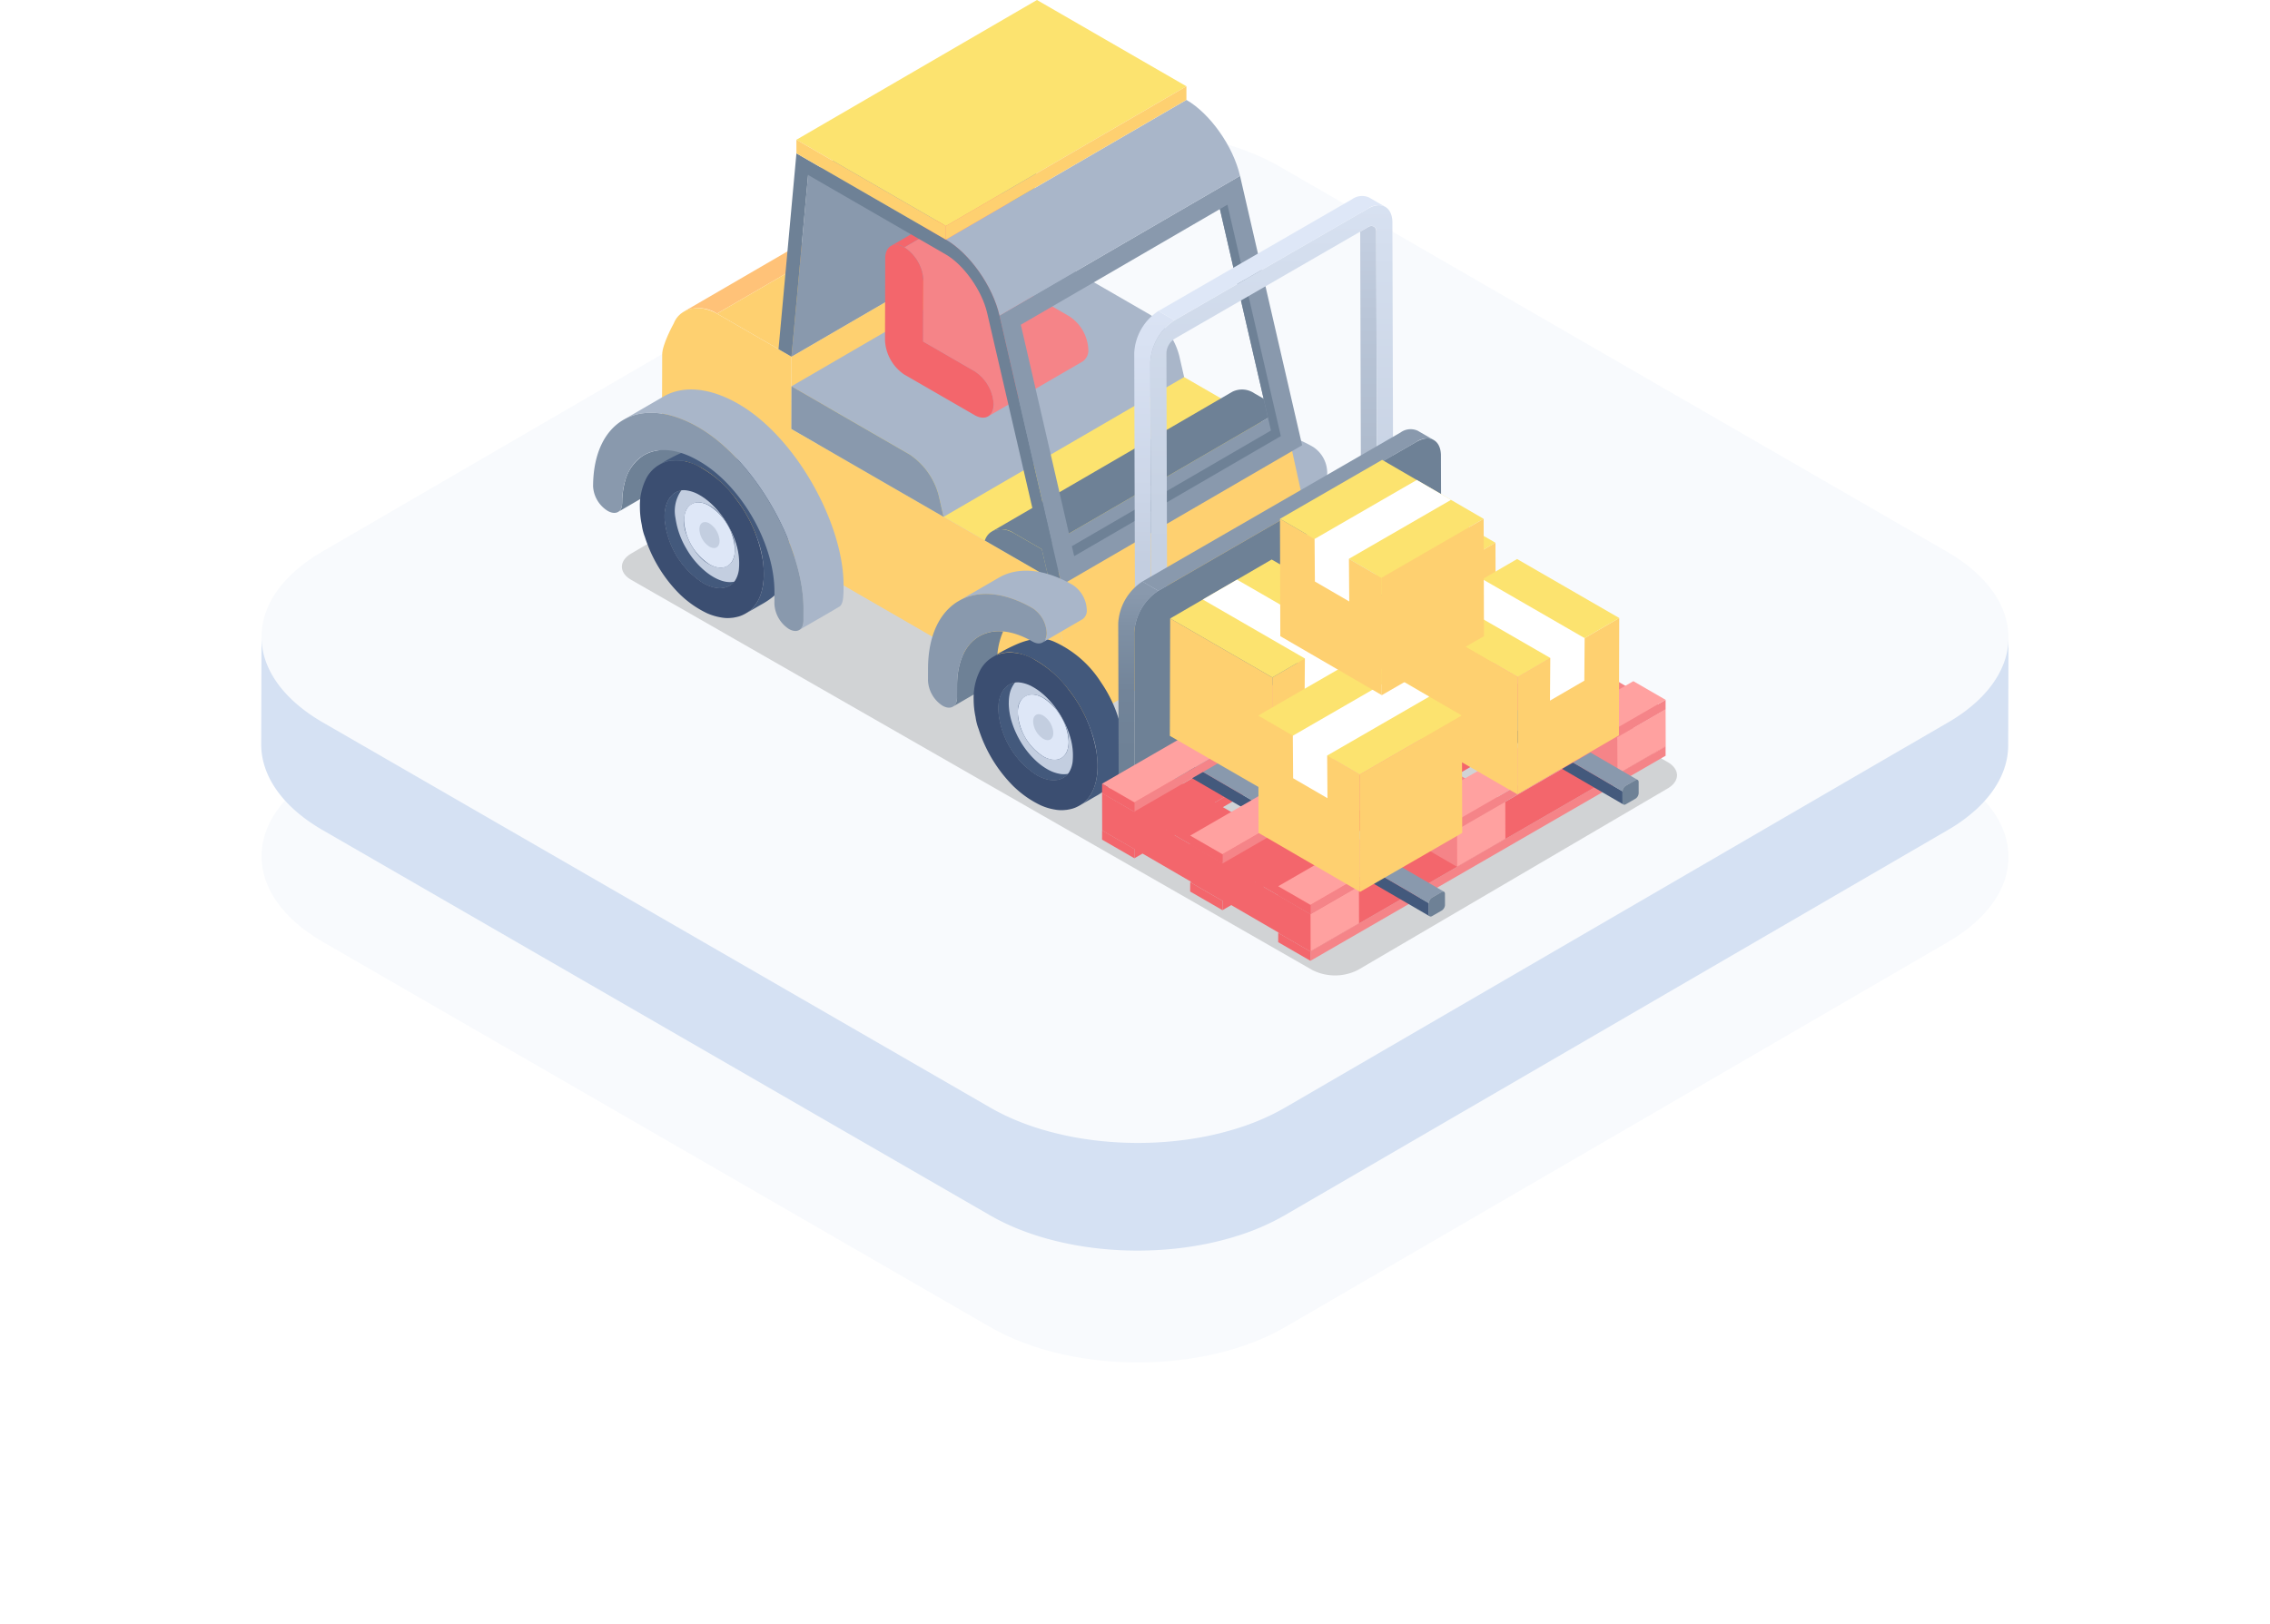 <svg xmlns="http://www.w3.org/2000/svg" xmlns:xlink="http://www.w3.org/1999/xlink" width="390.632" height="279.516" viewBox="0 0 390.632 279.516"><defs><style>.a{fill:#f8fafd;}.b{fill:#d5e1f3;}.c{opacity:0.16;}.d{fill:#a9b6c9;}.e{fill:url(#c);}.f{fill:url(#d);}.g{fill:#fed070;}.h{fill:#fce36f;}.i{fill:url(#e);}.j{fill:url(#f);}.k{fill:url(#g);}.l{fill:#8999ad;}.m{fill:url(#h);}.n{fill:#6e8196;}.o{fill:#f3666c;}.p{fill:#f58488;}.q{fill:url(#i);}.r{fill:url(#j);}.s{fill:url(#k);}.t{fill:url(#l);}.u{fill:#43597c;}.v{fill:#3b4e71;}.w{fill:#dee7f7;}.x{fill:#c3cee0;}.y{fill:url(#m);}.z{fill:url(#n);}.aa{fill:url(#o);}.ab{fill:url(#p);}.ac{fill:url(#q);}.ad{fill:url(#r);}.ae{fill:url(#s);}.af{fill:url(#t);}.ag{fill:url(#u);}.ah{fill:url(#v);}.ai{fill:url(#w);}.aj{fill:url(#x);}.ak{fill:url(#y);}.al{fill:#ffa1a0;}.am{fill:url(#z);}.an{fill:url(#aa);}.ao{fill:#fff;}.ap{fill:url(#ab);}.aq{fill:url(#ac);}.ar{fill:url(#ad);}.as{fill:url(#ae);}.at{filter:url(#a);}</style><filter id="a" x="0" y="15.379" width="390.632" height="264.137" filterUnits="userSpaceOnUse"><feOffset dy="20" input="SourceAlpha"/><feGaussianBlur stdDeviation="15" result="b"/><feFlood flood-opacity="0.251"/><feComposite operator="in" in2="b"/><feComposite in="SourceGraphic"/></filter><linearGradient id="c" x1="10.724" y1="0.551" x2="10.694" y2="0.461" gradientUnits="objectBoundingBox"><stop offset="0" stop-color="#fed070"/><stop offset="0.461" stop-color="#fec675"/><stop offset="1" stop-color="#ffc278"/></linearGradient><linearGradient id="d" x1="12.096" y1="0.44" x2="12.174" y2="0.711" gradientUnits="objectBoundingBox"><stop offset="0" stop-color="#fed070"/><stop offset="0.046" stop-color="#fdd16f"/><stop offset="0.542" stop-color="#fcde6f"/><stop offset="1" stop-color="#fce36f"/></linearGradient><linearGradient id="e" x1="10.725" y1="0.329" x2="10.817" y2="0.697" xlink:href="#c"/><linearGradient id="f" x1="7.061" y1="0.751" x2="7.371" y2="0.205" xlink:href="#c"/><linearGradient id="g" x1="7.788" y1="0.836" x2="7.633" y2="0.49" gradientUnits="objectBoundingBox"><stop offset="0" stop-color="#8999ad"/><stop offset="0.278" stop-color="#97a6b9"/><stop offset="0.653" stop-color="#a4b2c5"/><stop offset="1" stop-color="#a9b6c9"/></linearGradient><linearGradient id="h" x1="10.15" y1="0.589" x2="10.098" y2="0.431" gradientUnits="objectBoundingBox"><stop offset="0" stop-color="#8999ad"/><stop offset="0.38" stop-color="#8495a9"/><stop offset="0.791" stop-color="#77899e"/><stop offset="1" stop-color="#6e8196"/></linearGradient><linearGradient id="i" x1="9.843" y1="0.794" x2="9.625" y2="0.185" gradientUnits="objectBoundingBox"><stop offset="0" stop-color="#a9b6c9"/><stop offset="0.278" stop-color="#9aa8bc"/><stop offset="0.653" stop-color="#8d9cb0"/><stop offset="1" stop-color="#8999ad"/></linearGradient><linearGradient id="j" x1="9.944" y1="0.341" x2="10.067" y2="0.601" xlink:href="#i"/><linearGradient id="k" x1="12.105" y1="0.456" x2="12.146" y2="0.554" xlink:href="#d"/><linearGradient id="l" x1="18.705" y1="0.5" x2="19.705" y2="0.5" xlink:href="#c"/><linearGradient id="m" x1="163.851" y1="0.032" x2="163.851" y2="0.983" gradientUnits="objectBoundingBox"><stop offset="0" stop-color="#c3cee0"/><stop offset="0.193" stop-color="#bac6d8"/><stop offset="0.613" stop-color="#adbacc"/><stop offset="1" stop-color="#a9b6c9"/></linearGradient><linearGradient id="n" x1="11.995" y1="-0.12" x2="11.995" y2="0.815" gradientUnits="objectBoundingBox"><stop offset="0" stop-color="#dee7f7"/><stop offset="0.209" stop-color="#d4deee"/><stop offset="0.62" stop-color="#c7d2e3"/><stop offset="1" stop-color="#c3cee0"/></linearGradient><linearGradient id="o" x1="70.1" y1="0.557" x2="70.1" y2="-0.239" gradientUnits="objectBoundingBox"><stop offset="0" stop-color="#c3cee0"/><stop offset="0.209" stop-color="#ccd6e8"/><stop offset="0.62" stop-color="#d9e2f3"/><stop offset="1" stop-color="#dee7f7"/></linearGradient><linearGradient id="p" x1="10.148" y1="0.5" x2="9.673" y2="0.5" xlink:href="#i"/><linearGradient id="q" x1="70.118" y1="0.058" x2="70.118" y2="0.794" gradientUnits="objectBoundingBox"><stop offset="0" stop-color="#8999ad"/><stop offset="0.209" stop-color="#7f90a4"/><stop offset="0.62" stop-color="#728499"/><stop offset="1" stop-color="#6e8196"/></linearGradient><linearGradient id="r" x1="7.366" y1="0.863" x2="8.26" y2="-0.064" gradientUnits="objectBoundingBox"><stop offset="0" stop-color="#f3666c"/><stop offset="0.252" stop-color="#f37277"/><stop offset="0.641" stop-color="#f47f83"/><stop offset="1" stop-color="#f58488"/></linearGradient><linearGradient id="s" x1="57.952" y1="0.222" x2="58.659" y2="1.401" gradientUnits="objectBoundingBox"><stop offset="0" stop-color="#ffa1a0"/><stop offset="0.239" stop-color="#fb9596"/><stop offset="0.634" stop-color="#f6888b"/><stop offset="1" stop-color="#f58488"/></linearGradient><linearGradient id="t" x1="13.968" y1="0.371" x2="13.874" y2="0.56" xlink:href="#r"/><linearGradient id="u" x1="13.952" y1="0.399" x2="13.88" y2="0.553" xlink:href="#r"/><linearGradient id="v" x1="57.792" y1="-0.045" x2="58.499" y2="1.134" xlink:href="#s"/><linearGradient id="w" x1="13.42" y1="0.5" x2="15.72" y2="0.5" xlink:href="#r"/><linearGradient id="x" x1="11.196" y1="0.837" x2="11.484" y2="0.319" xlink:href="#r"/><linearGradient id="y" x1="57.646" y1="-0.289" x2="58.352" y2="0.89" xlink:href="#s"/><linearGradient id="z" x1="27.615" y1="0.292" x2="28.965" y2="1.114" xlink:href="#d"/><linearGradient id="aa" x1="27.263" y1="0.747" x2="28.258" y2="0.27" xlink:href="#c"/><linearGradient id="ab" x1="27.348" y1="0.5" x2="28.027" y2="0.5" xlink:href="#c"/><linearGradient id="ac" x1="26.946" y1="0.5" x2="28.237" y2="0.5" xlink:href="#c"/><linearGradient id="ad" x1="27.243" y1="0.885" x2="28.225" y2="0.355" xlink:href="#c"/><linearGradient id="ae" x1="27.391" y1="0.325" x2="28.823" y2="0.972" xlink:href="#d"/></defs><g transform="translate(-752.368 -1918.178)"><g transform="translate(797.316 1940.772)"><g transform="translate(0.052)"><g class="at" transform="matrix(1, 0, 0, 1, -45, -22.59)"><path class="a" d="M402.329,318.089c14.063,8.117,14.138,21.288.166,29.407L288.453,413.77c-13.985,8.128-36.71,8.119-50.772,0L122.894,347.5c-14.063-8.119-14.151-21.281-.166-29.409l114.041-66.274c13.972-8.119,36.71-8.119,50.772,0Z" transform="translate(-67.29 -205.35)"/></g><path class="a" d="M402.329,318.089c14.063,8.117,14.138,21.288.166,29.407L288.453,413.77c-13.985,8.128-36.71,8.119-50.772,0L122.894,347.5c-14.063-8.119-14.151-21.281-.166-29.409l114.041-66.274c13.972-8.119,36.71-8.119,50.772,0Z" transform="translate(-112.293 -245.726)"/></g><path class="b" d="M412.95,284.508a12.4,12.4,0,0,1-.236,2.059,13.159,13.159,0,0,1-.58,2.023,14.646,14.646,0,0,1-.957,2.041,17.061,17.061,0,0,1-1.446,2.146,20.851,20.851,0,0,1-2.225,2.393,27.8,27.8,0,0,1-4.544,3.364c-.145.089-.291.175-.439.259L288.482,365.067a40.522,40.522,0,0,1-7.873,3.462,51.992,51.992,0,0,1-6.794,1.693c-1.5.27-3.034.482-4.578.636-1.318.132-2.648.22-3.98.266-1.223.041-2.45.048-3.675.016q-1.773-.044-3.534-.189t-3.491-.391q-1.8-.252-3.559-.618-1.906-.4-3.746-.918c-1.5-.427-2.955-.918-4.359-1.473a38.938,38.938,0,0,1-5.182-2.484L122.923,298.8c-7.078-4.087-10.617-9.451-10.6-14.808l-.052,18.529c-.016,5.355,3.523,10.719,10.6,14.806L237.658,383.6a38.929,38.929,0,0,0,5.182,2.484c1.4.555,2.862,1.046,4.359,1.473q1.838.522,3.746.918,1.756.365,3.559.618,1.732.245,3.491.391t3.534.189c1.225.03,2.453.025,3.675-.018,1.332-.046,2.662-.132,3.98-.264,1.543-.155,3.073-.366,4.578-.639a51.623,51.623,0,0,0,6.794-1.691,40.662,40.662,0,0,0,7.873-3.462l114.041-66.274.439-.259a27.919,27.919,0,0,0,4.544-3.364,20.845,20.845,0,0,0,2.225-2.393,17.078,17.078,0,0,0,1.446-2.146,14.762,14.762,0,0,0,.957-2.041,13.3,13.3,0,0,0,.58-2.023,12.178,12.178,0,0,0,.234-2.061q.007-.157.007-.314l.052-18.529C412.954,284.3,412.952,284.4,412.95,284.508Z" transform="translate(-112.27 -197.023)"/></g><g transform="translate(854.436 1918.178)"><g transform="translate(4.951 63.083)"><g transform="translate(0)"><g class="c"><path d="M1134.676,1085c-2.166-1.241-2.176-3.289-.023-4.552l53.275-31.229a8.68,8.68,0,0,1,7.854-.039l117.2,67.156c2.166,1.242,2.176,3.29.023,4.552l-53.275,31.229a8.682,8.682,0,0,1-7.854.039Z" transform="translate(-1133.044 -1048.257)"/></g></g></g><g transform="translate(104.276 74.476)"><path class="d" d="M1363.069,1074.839c-4.972-2.871-9.468-3.129-12.722-1.239l-6.9,4.009c3.255-1.892,7.751-1.632,12.722,1.239a5.342,5.342,0,0,1,2.422,4.276,1.782,1.782,0,0,1-.727,1.63l6.9-4.009a1.784,1.784,0,0,0,.728-1.63A5.35,5.35,0,0,0,1363.069,1074.839Z" transform="translate(-1343.448 -1072.39)"/></g><g transform="translate(11.824 28.98)"><g transform="translate(3.769)"><path class="e" d="M1155.586,1000.68l41.392-24.055a5.757,5.757,0,0,1,5.726.338l-41.393,24.055A5.751,5.751,0,0,0,1155.586,1000.68Z" transform="translate(-1155.586 -976.015)"/></g><g transform="translate(22.282 8.352)"><path class="f" d="M1194.839,1017.763l41.393-24.055-.035,12.447L1194.8,1030.21Z" transform="translate(-1194.804 -993.708)"/></g><g transform="translate(9.493 0.949)"><path class="g" d="M1167.713,1002.08l41.393-24.055,12.824,7.4-41.393,24.055Z" transform="translate(-1167.713 -978.025)"/></g><g transform="translate(22.282 20.799)"><path class="h" d="M1194.8,1044.13l41.393-24.055,44.286,25.569L1239.09,1069.7Z" transform="translate(-1194.804 -1020.075)"/></g><g transform="translate(66.568 46.368)"><path class="i" d="M1288.617,1098.292l41.392-24.054,5.464,24.893-41.393,24.055Z" transform="translate(-1288.617 -1074.238)"/></g><g transform="translate(0 24.055)"><path class="j" d="M1169.92,1035.324l-.035,12.447,44.286,25.568,5.463,24.894-5.927-3.423-44.719-25.817-21.385-12.348c0-.819.047-16.384.063-21.7,0-1.707,1.874-5.135,1.972-5.315,1.047-2.7,4.4-3.47,7.459-1.706Z" transform="translate(-1147.603 -1026.971)"/></g></g><g transform="translate(34.111 42.44)"><path class="k" d="M1261.586,1023.315a12.226,12.226,0,0,0-4.96-7.023l-20.376-11.764-41.393,24.055,20.377,11.764a12.233,12.233,0,0,1,4.96,7.024l.843,3.678,41.393-24.055Z" transform="translate(-1194.837 -1004.528)"/><g transform="translate(0 24.055)"><path class="l" d="M1215.212,1067.248a12.234,12.234,0,0,1,4.96,7.024l.843,3.678-26.2-15.126.02-7.339Z" transform="translate(-1194.815 -1055.484)"/></g></g><g transform="translate(67.403 67.039)"><g transform="translate(9.822 3.45)"><path class="l" d="M1286.145,1088l41.393-24.055,1.113,4.806-41.391,24.054Z" transform="translate(-1286.145 -1063.943)"/></g><path class="m" d="M1313.077,1057.292a3.768,3.768,0,0,0-3.763-.27l-41.393,24.055a3.772,3.772,0,0,1,3.764.27l4.839,2.795,41.393-24.055Z" transform="translate(-1266.702 -1056.636)"/><g transform="translate(0 24.055)"><path class="n" d="M1275.161,1111.042l1.114,4.806-10.936-6.312c.638-1.975,2.849-2.519,4.983-1.288Z" transform="translate(-1265.339 -1107.592)"/></g></g><g transform="translate(34.133 6.06)"><path class="l" d="M1197.723,951.516l41.391-24.054-2.859,31.278-41.393,24.054Z" transform="translate(-1194.862 -927.462)"/></g><g transform="translate(50.226 32.664)"><g transform="translate(0.997)"><path class="o" d="M1231.063,993.507l16.291-9.467a2.317,2.317,0,0,1,2.336.228l-16.291,9.467A2.314,2.314,0,0,0,1231.063,993.507Z" transform="translate(-1231.063 -983.818)"/></g><path class="p" d="M1264.394,1006.1l-8.855-5.113.031-10.55a7.21,7.21,0,0,0-3.268-5.661l-16.291,9.467a7.209,7.209,0,0,1,3.268,5.661l-.03,10.551,8.854,5.112a7.214,7.214,0,0,1,3.27,5.662,2.3,2.3,0,0,1-.959,2.105l16.291-9.467a2.3,2.3,0,0,0,.958-2.106A7.207,7.207,0,0,0,1264.394,1006.1Z" transform="translate(-1232.678 -984.321)"/><g transform="translate(0 9.467)"><path class="o" d="M1232.284,1004.323a7.208,7.208,0,0,1,3.268,5.661l-.03,10.551,8.855,5.112a7.214,7.214,0,0,1,3.27,5.661c-.007,2.082-1.482,2.922-3.291,1.878l-12.134-7.005a7.557,7.557,0,0,1-3.27-5.853l.04-14.132C1229,1004.116,1230.472,1003.276,1232.284,1004.323Z" transform="translate(-1228.951 -1003.873)"/></g></g><g transform="translate(31.9 0)"><g transform="translate(0)"><g transform="translate(3.083)"><path class="h" d="M1196.663,938.68l41.393-24.055,25.72,14.85-41.391,24.054Z" transform="translate(-1196.663 -914.625)"/></g><path class="q" d="M1312.081,978.744l-41.393,24.055,10.688,46.372,41.392-24.054Zm-37.721,25.628,34.257-19.909,8.785,38.118-34.258,19.908Z" transform="translate(-1232.66 -948.476)"/><path class="n" d="M1323.847,989.259l-1.3.755,8.785,38.119-34.258,19.908.4,1.717,35.558-20.664Z" transform="translate(-1246.59 -954.027)"/><g transform="translate(28.804 17.191)"><path class="r" d="M1251.149,975.1l41.391-24.055c4.07,2.35,8.046,7.96,9.225,13.078l-41.393,24.055C1259.193,983.055,1255.218,977.445,1251.149,975.1Z" transform="translate(-1251.149 -951.041)"/></g><g transform="translate(0 26.396)"><path class="n" d="M1218.936,985.39c4.069,2.35,8.045,7.959,9.224,13.078l10.688,46.372-2.265-1.308L1226.036,998c-.9-3.878-4.053-8.29-7.109-10.054l-23.7-13.685-2.861,31.278-2.233-1.289,3.083-33.707Z" transform="translate(-1190.132 -970.541)"/></g><path class="s" d="M1292.54,946.083l-41.391,24.054v2.341l41.391-24.055Z" transform="translate(-1222.345 -931.233)"/><path class="t" d="M1196.663,965.582v2.341l25.721,14.849v-2.341Z" transform="translate(-1193.58 -941.527)"/></g></g><path class="n" d="M1258.213,1145.672c-2.9,1.686-3.8,5.3-3.806,8.431l-.006,2.074a1.8,1.8,0,0,1-.729,1.6l6.9-4.008a1.754,1.754,0,0,0,.729-1.6l0-2.074a12.607,12.607,0,0,1,1.032-5.264,6.868,6.868,0,0,0-4.124.841Z" transform="translate(-1191.776 -1036.141)"/><g transform="translate(65.481 109.914)"><path class="u" d="M1282.436,1178.869a3.032,3.032,0,0,1-.5.631,2.58,2.58,0,0,1-.464.351c-1.172.682-2.787.6-4.578-.395a14.488,14.488,0,0,1-6.691-11.322c-.026-2.146.713-3.66,1.925-4.364a2.874,2.874,0,0,1,1.774-.328,6.121,6.121,0,0,1,2.295.788,10.361,10.361,0,0,1,1.63,1.139,11.789,11.789,0,0,1,1,.943c.548.572.936,1.077.94,1.082a14.123,14.123,0,0,1,.858,1.193c.409.629.651,1.084.755,1.278.166.312.388.746.636,1.337a13.668,13.668,0,0,1,.5,1.37,11.012,11.012,0,0,1,.49,4.536A4.772,4.772,0,0,1,1282.436,1178.869Z" transform="translate(-1265.987 -1155.886)"/><path class="v" d="M1274.677,1163.434c-1.943-1.082-3.693-1.167-4.964-.428-1.313.763-2.115,2.4-2.086,4.732a15.708,15.708,0,0,0,7.254,12.274c1.941,1.083,3.691,1.167,4.963.428,1.313-.763,2.115-2.4,2.086-4.732A15.705,15.705,0,0,0,1274.677,1163.434Zm6.4,14.962a3.055,3.055,0,0,1-.5.631,2.57,2.57,0,0,1-.464.351c-1.172.682-2.787.6-4.578-.395a14.487,14.487,0,0,1-6.691-11.322c-.026-2.146.713-3.66,1.925-4.364a2.874,2.874,0,0,1,1.774-.328,6.119,6.119,0,0,1,2.295.788,10.361,10.361,0,0,1,1.63,1.139,11.715,11.715,0,0,1,1,.943c.548.572.936,1.077.94,1.082a14.163,14.163,0,0,1,.858,1.193c.409.629.651,1.084.755,1.278.166.312.388.746.636,1.337a13.668,13.668,0,0,1,.5,1.37,11.011,11.011,0,0,1,.49,4.536A4.776,4.776,0,0,1,1281.073,1178.4Z" transform="translate(-1264.624 -1155.412)"/><path class="w" d="M1277.363,1171.042c-.035-2.8,1.9-3.978,4.312-2.631a9.607,9.607,0,0,1,4.436,7.507c.035,2.8-1.9,3.979-4.311,2.633A9.609,9.609,0,0,1,1277.363,1171.042Z" transform="translate(-1269.764 -1158.227)"/><path class="x" d="M1282.949,1176.305a3.815,3.815,0,0,0,1.762,2.981c.959.534,1.726.067,1.712-1.045a3.817,3.817,0,0,0-1.761-2.982c-.959-.535-1.727-.066-1.713,1.046" transform="translate(-1272.713 -1162.02)"/><g transform="translate(3.375 0)"><path class="u" d="M1286.941,1154.971a18.532,18.532,0,0,0-7.972-6.941,6.19,6.19,0,0,0-3.135-.537,12.493,12.493,0,0,0-3.1.831,30.274,30.274,0,0,0-4.318,2.252c3.549-2.063,7.9.582,10.522,3.008a24.337,24.337,0,0,1,6.316,9.767,17.337,17.337,0,0,1,1.056,7.31c-.207,2.143-1.061,4.4-3.009,5.532l2.1-1.218h0c.436-.254.883-.491,1.308-.761,3.707-2.344,4.523-5.145,4-9.858A22.858,22.858,0,0,0,1286.941,1154.971Z" transform="translate(-1268.417 -1147.461)"/></g><path class="x" d="M1275.19,1163.294a4.745,4.745,0,0,0-1.021,2.316c-.009.053-.021.1-.027.159-.01.073-.018.147-.027.22-.01.094-.019.187-.025.284-.01.139-.015.28-.018.419,0,.093-.007.184-.007.279a.131.131,0,0,0,0,.024,11.5,11.5,0,0,0,.549,3.229c0,.009.006.018.009.028.082.259.173.517.269.774.006.016.011.034.017.049.1.258.205.515.32.769.027.06.056.117.083.176.092.2.185.4.286.6.03.057.061.112.091.169.11.211.227.42.346.626l.054.091a15.309,15.309,0,0,0,2.055,2.727c.056.057.114.113.17.17.15.153.3.3.456.445l.029.027a10.561,10.561,0,0,0,1.954,1.427,6.352,6.352,0,0,0,2.346.809h0c.123.015.246.02.366.024.044,0,.088,0,.132,0,.078,0,.153,0,.228-.007s.17-.013.254-.024l.054-.008c.07-.011.138-.027.207-.043a4.515,4.515,0,0,0,.943-2.044,8.873,8.873,0,0,0,.04-.926,15.706,15.706,0,0,0-7.252-12.273c-.205-.114-.406-.214-.608-.307A4.54,4.54,0,0,0,1275.19,1163.294Zm3.291,2.15c1.8.268,3.286,1.791,4.249,3.232,1.141,1.708,2.074,4.1,1.471,6.169a2.443,2.443,0,0,1-1.527,1.711,3.818,3.818,0,0,1-2.617-.448,9.016,9.016,0,0,1-3.347-3.663,8.01,8.01,0,0,1-1.056-4.519A2.5,2.5,0,0,1,1278.481,1165.444Z" transform="translate(-1268.023 -1155.785)"/><g transform="translate(0 2.388)"><path class="v" d="M1299.151,1208.722c.054-.026.056-.026,0,0Z" transform="translate(-1281.267 -1182.18)"/><path class="v" d="M1282.4,1169.652a23.615,23.615,0,0,0-4.68-10.575,18.862,18.862,0,0,0-5.785-5.2,8.053,8.053,0,0,0-5.635-1.238,5.789,5.789,0,0,0-3.913,2.942,10.4,10.4,0,0,0-1.119,5.03,14.661,14.661,0,0,0,.324,3.015,9.279,9.279,0,0,0,.541,2.1,24.383,24.383,0,0,0,5.564,9.4c.215.222.483.5.709.7a17.411,17.411,0,0,0,4.41,3.01,9.9,9.9,0,0,0,2.433.731,6.027,6.027,0,0,0,1.853.061,2.545,2.545,0,0,0,.437-.06h0c.127-.021.271-.05.42-.085a4.912,4.912,0,0,0,1.232-.45C1282.575,1177.368,1282.906,1172.943,1282.4,1169.652Zm-4.1,1.7a4.772,4.772,0,0,1-.58,1.759,3.048,3.048,0,0,1-.5.631,2.564,2.564,0,0,1-.464.351c-1.172.682-2.787.6-4.578-.395a14.487,14.487,0,0,1-6.69-11.322c-.026-2.146.713-3.66,1.925-4.364a2.876,2.876,0,0,1,1.774-.328,6.121,6.121,0,0,1,2.295.788,10.341,10.341,0,0,1,1.63,1.139,11.766,11.766,0,0,1,1,.943c.548.572.936,1.077.94,1.082a14.111,14.111,0,0,1,.858,1.193c.409.629.651,1.084.755,1.278.166.312.387.746.636,1.337a13.544,13.544,0,0,1,.5,1.37A11.011,11.011,0,0,1,1278.3,1171.354Z" transform="translate(-1261.267 -1152.519)"/></g></g><path class="d" d="M1275.433,1125.158c-4.971-2.87-9.468-3.13-12.723-1.239l-6.9,4.009c3.255-1.892,7.751-1.631,12.722,1.238a5.345,5.345,0,0,1,2.421,4.276,1.78,1.78,0,0,1-.727,1.63l6.9-4.009a1.783,1.783,0,0,0,.729-1.63A5.349,5.349,0,0,0,1275.433,1125.158Z" transform="translate(-1192.906 -1024.479)"/><g transform="translate(57.625 102.238)"><path class="l" d="M1262.629,1133.65a5.345,5.345,0,0,1,2.421,4.276c0,1.587-1.079,2.253-2.462,1.456-7.172-4.141-12.932-.729-12.956,7.543l-.006,2.074c0,1.586-1.128,2.226-2.507,1.43a5.489,5.489,0,0,1-2.492-4.316l.006-2.074C1244.665,1132.6,1252.7,1127.916,1262.629,1133.65Z" transform="translate(-1244.626 -1131.201)"/></g><path class="n" d="M1146.787,1072.634l-.9,5.176L1147.8,1080l4.24-3.625" transform="translate(-1134.871 -998.043)"/><path class="n" d="M1135.942,1079.707a7.5,7.5,0,0,0-3.086,4.392,14.267,14.267,0,0,0-.466,2.854c-.064.813.117,1.934-.727,2.426l3.651-2.123,1.759-1.022a9.13,9.13,0,0,0,1.7-1.023,1.818,1.818,0,0,0,.485-1.261c.029-.662.033-1.319.114-1.979a10.957,10.957,0,0,1,.867-3.206,6.893,6.893,0,0,0-4.3.943Z" transform="translate(-1127.364 -1001.263)"/><g transform="translate(8.05 76.845)"><path class="u" d="M1160.776,1108.817a3.049,3.049,0,0,1-.494.631,2.588,2.588,0,0,1-.465.351c-1.172.682-2.786.6-4.578-.4a14.486,14.486,0,0,1-6.691-11.321c-.026-2.146.713-3.661,1.925-4.364a2.882,2.882,0,0,1,1.775-.328,6.125,6.125,0,0,1,2.294.788,10.287,10.287,0,0,1,1.63,1.139,11.633,11.633,0,0,1,1,.942c.548.572.937,1.078.941,1.083a14.025,14.025,0,0,1,.857,1.194c.41.629.651,1.084.756,1.278.164.312.387.746.636,1.337a13.63,13.63,0,0,1,.5,1.369,11.015,11.015,0,0,1,.49,4.536A4.7,4.7,0,0,1,1160.776,1108.817Z" transform="translate(-1144.327 -1085.835)"/><path class="v" d="M1153.019,1093.383c-1.941-1.082-3.693-1.167-4.963-.428-1.314.763-2.114,2.4-2.086,4.732a15.707,15.707,0,0,0,7.251,12.274c1.943,1.083,3.693,1.167,4.964.428,1.314-.762,2.115-2.4,2.086-4.731A15.707,15.707,0,0,0,1153.019,1093.383Zm6.4,14.961a3.052,3.052,0,0,1-.494.632,2.6,2.6,0,0,1-.464.351c-1.172.682-2.786.6-4.578-.4a14.486,14.486,0,0,1-6.691-11.321c-.026-2.147.713-3.661,1.925-4.364a2.881,2.881,0,0,1,1.775-.328,6.123,6.123,0,0,1,2.294.788,10.277,10.277,0,0,1,1.63,1.139,11.661,11.661,0,0,1,1,.942c.548.572.937,1.078.941,1.082a14.1,14.1,0,0,1,.857,1.194c.41.629.651,1.084.756,1.278.164.312.387.746.636,1.337a13.68,13.68,0,0,1,.5,1.369,11.01,11.01,0,0,1,.491,4.536A4.7,4.7,0,0,1,1159.415,1108.344Z" transform="translate(-1142.966 -1085.361)"/><path class="w" d="M1155.7,1100.991c-.034-2.8,1.9-3.978,4.311-2.632a9.607,9.607,0,0,1,4.437,7.508c.034,2.8-1.9,3.979-4.312,2.632A9.609,9.609,0,0,1,1155.7,1100.991Z" transform="translate(-1148.104 -1088.175)"/><path class="x" d="M1161.289,1106.254a3.815,3.815,0,0,0,1.761,2.981c.959.534,1.726.066,1.713-1.045a3.816,3.816,0,0,0-1.762-2.981c-.959-.535-1.726-.067-1.712,1.046" transform="translate(-1151.054 -1091.969)"/><g transform="translate(3.374)"><path class="u" d="M1165.281,1084.92a18.533,18.533,0,0,0-7.97-6.941,6.2,6.2,0,0,0-3.136-.537,12.561,12.561,0,0,0-3.1.831,30.179,30.179,0,0,0-4.317,2.252c3.55-2.064,7.9.582,10.523,3.007a24.339,24.339,0,0,1,6.316,9.767,17.342,17.342,0,0,1,1.055,7.309c-.206,2.144-1.061,4.4-3.007,5.532l2.1-1.218h0c.436-.253.883-.491,1.311-.761,3.705-2.342,4.521-5.144,4-9.857A22.865,22.865,0,0,0,1165.281,1084.92Z" transform="translate(-1146.756 -1077.409)"/></g><path class="x" d="M1153.528,1093.243a6.164,6.164,0,0,0-1.04,4.836,14.175,14.175,0,0,0,1.888,5.28,14.026,14.026,0,0,0,3.63,4.177c1.286.963,3.024,1.841,4.679,1.461a4.521,4.521,0,0,0,.943-2.044,15.251,15.251,0,0,0-7.819-13.505,4.543,4.543,0,0,0-2.28-.2C1152.974,1093.881,1154.209,1093.112,1153.528,1093.243Zm3.292,2.15c2.552.381,4.438,3.038,5.326,5.265a6.437,6.437,0,0,1,.394,4.136,2.339,2.339,0,0,1-2.8,1.738c-2.623-.483-4.489-3.224-5.323-5.57a5.778,5.778,0,0,1-.169-4.071,2.374,2.374,0,0,1,2.572-1.5Z" transform="translate(-1146.363 -1085.734)"/><g transform="translate(0 2.388)"><path class="v" d="M1177.49,1138.671h0Z" transform="translate(-1159.607 -1112.128)"/><path class="v" d="M1160.742,1099.6a23.624,23.624,0,0,0-4.682-10.575,18.833,18.833,0,0,0-5.784-5.2,8.053,8.053,0,0,0-5.636-1.239,5.787,5.787,0,0,0-3.913,2.942,10.39,10.39,0,0,0-1.12,5.03,14.594,14.594,0,0,0,.324,3.015,9.228,9.228,0,0,0,.54,2.1,24.382,24.382,0,0,0,5.564,9.4c.215.221.484.5.709.7a17.423,17.423,0,0,0,4.409,3.011,9.913,9.913,0,0,0,2.434.731,6.044,6.044,0,0,0,1.853.061,2.506,2.506,0,0,0,.436-.06h0c.127-.021.27-.05.42-.086a4.9,4.9,0,0,0,1.232-.45C1160.915,1107.316,1161.247,1102.891,1160.742,1099.6Zm-4.105,1.7a4.7,4.7,0,0,1-.58,1.759,3.055,3.055,0,0,1-.494.632,2.586,2.586,0,0,1-.464.351c-1.172.682-2.786.6-4.578-.4a14.487,14.487,0,0,1-6.691-11.321c-.026-2.146.713-3.661,1.925-4.364a2.881,2.881,0,0,1,1.775-.328,6.123,6.123,0,0,1,2.294.788,10.283,10.283,0,0,1,1.63,1.139,11.66,11.66,0,0,1,1,.942c.549.572.937,1.078.941,1.082a14.065,14.065,0,0,1,.857,1.194c.41.629.651,1.084.756,1.278.164.312.387.746.636,1.337a13.647,13.647,0,0,1,.5,1.369A11.015,11.015,0,0,1,1156.636,1101.3Z" transform="translate(-1139.608 -1082.467)"/></g></g><path class="d" d="M1153.4,1059.127c-5.035-2.906-9.607-3.187-12.9-1.274l-6.9,4.009c3.29-1.912,7.862-1.632,12.9,1.275,9.941,5.74,18.118,20.784,18.09,31.223l-.007,2.074a1.75,1.75,0,0,1-.73,1.6c2.3-1.337,4.61-2.654,6.9-4.01.67-.4.734-1.67.734-3.677C1171.489,1079.78,1163.341,1064.867,1153.4,1059.127Z" transform="translate(-1128.389 -989.597)"/><g transform="translate(0 71.048)"><path class="l" d="M1140.669,1067.621c9.941,5.74,18.118,20.784,18.09,31.222l-.007,2.074c0,1.586-1.128,2.226-2.507,1.429a5.488,5.488,0,0,1-2.492-4.315l.006-2.073c.023-8.272-5.724-18.33-12.9-22.471l-.21-.12c-7.2-4.156-13.073-.965-13.1,7.276,0,1.586-1.127,2.16-2.509,1.363a5.317,5.317,0,0,1-2.492-4.215C1122.589,1066.381,1130.726,1061.881,1140.669,1067.621Z" transform="translate(-1122.556 -1065.129)"/></g><g transform="translate(90.362 33.726)"><path class="y" d="M1404.7,997.273a.8.8,0,0,0-.1-.079.571.571,0,0,0-.075-.061h0a.971.971,0,0,0-.977.089l-1.363.787.185,65.429,2.76,1.6-.19-67.023a1.124,1.124,0,0,0-.215-.7C1404.72,997.3,1404.714,997.286,1404.7,997.273Z" transform="translate(-1360.546 -991.86)"/><g transform="translate(5.515 1.603)"><path class="z" d="M1363.14,990.032c2.291-1.323,4.172-.251,4.181,2.383l.189,67.022a9.185,9.185,0,0,1-4.153,7.195l-33.329,19.243c-2.291,1.324-4.173.252-4.181-2.382l-.19-67.023a9.189,9.189,0,0,1,4.153-7.195Zm1.591,71.01-.19-67.023a.853.853,0,0,0-1.392-.8l-33.33,19.242a3.107,3.107,0,0,0-1.384,2.4l.19,67.023c0,.865.639,1.23,1.395.794l33.329-19.242a3.1,3.1,0,0,0,1.384-2.4" transform="translate(-1325.656 -989.465)"/></g><path class="aa" d="M1319.81,1035.227l.189,67.023a2.913,2.913,0,0,0,1.22,2.667l2.758,1.6a2.917,2.917,0,0,1-1.218-2.667l-.19-67.023a9.189,9.189,0,0,1,4.153-7.195l-2.758-1.6A9.184,9.184,0,0,0,1319.81,1035.227Z" transform="translate(-1317.055 -1008.223)"/><path class="w" d="M1364.9,986.351a2.931,2.931,0,0,0-2.961.285l-33.328,19.243,2.758,1.6,33.331-19.243a2.934,2.934,0,0,1,2.961-.284Z" transform="translate(-1321.701 -986.068)"/><path class="ab" d="M1370.17,1071.385a2.936,2.936,0,0,0-2.963.285l-44.441,25.658,2.76,1.6,44.441-25.658a2.936,2.936,0,0,1,2.962-.284Z" transform="translate(-1318.615 -1030.96)"/><path class="ac" d="M1320.884,1128.26l-2.76-1.6a9.183,9.183,0,0,0-4.151,7.192l.073,25.533a2.914,2.914,0,0,0,1.219,2.669l2.759,1.6a2.913,2.913,0,0,1-1.219-2.668l-.071-25.534A9.187,9.187,0,0,1,1320.884,1128.26Z" transform="translate(-1313.973 -1060.29)"/><g transform="translate(2.761 41.745)"><path class="n" d="M1368.412,1075.066c2.293-1.323,4.175-.251,4.181,2.382l.073,25.534a9.184,9.184,0,0,1-4.154,7.194l-44.441,25.658c-2.29,1.322-4.171.25-4.178-2.384l-.071-25.533a9.186,9.186,0,0,1,4.15-7.192Z" transform="translate(-1319.821 -1074.499)"/></g></g><g transform="translate(87.578 99.599)"><g transform="translate(5.557 11.236)"><path class="o" d="M1380.966,1149.412l-.005,1.6-61.113,35.3,0-1.6Z" transform="translate(-1319.847 -1149.412)"/></g><g transform="translate(0.005 8.029)"><path class="o" d="M1374.757,1145.826l-61.115,35.3-5.554-3.207,61.115-35.3Z" transform="translate(-1308.088 -1142.619)"/></g><g transform="translate(20.718 20.167)"><path class="o" d="M1413.082,1168.332l0,1.6-61.115,35.3.005-1.6Z" transform="translate(-1351.964 -1168.332)"/></g><g transform="translate(15.168 16.96)"><path class="o" d="M1406.875,1164.745l-61.113,35.3-5.555-3.207,61.113-35.3Z" transform="translate(-1340.207 -1161.538)"/></g><g transform="translate(35.86 28.886)"><path class="p" d="M1445.16,1186.8l0,1.6-61.115,35.3,0-1.6Z" transform="translate(-1384.041 -1186.801)"/></g><g transform="translate(30.305 60.978)"><path class="o" d="M1377.833,1257.991l0,1.6-5.555-3.207.005-1.6Z" transform="translate(-1372.273 -1254.784)"/></g><g transform="translate(30.31 25.679)"><path class="ad" d="M1438.953,1183.214l-61.114,35.3-5.555-3.208,61.113-35.3Z" transform="translate(-1372.284 -1180.007)"/></g><path class="ae" d="M1504.193,1173.217l.018,6.383-8.332,4.81-.018-6.383Z" transform="translate(-1407.215 -1150.744)"/><path class="af" d="M1455.76,1166.476l-35.873-20.847-.019-6.383,35.874,20.847Z" transform="translate(-1367.095 -1132.809)"/><path class="u" d="M1451.515,1178.181l-.005-1.916-41.393-24.055.006,1.917a.388.388,0,0,0,.161.356l41.393,24.055A.392.392,0,0,1,1451.515,1178.181Z" transform="translate(-1361.947 -1139.654)"/><path class="l" d="M1412.733,1148.02a.4.4,0,0,0-.4.04l-1.665.961a1.222,1.222,0,0,0-.553.958l41.393,24.055a1.216,1.216,0,0,1,.553-.958l1.664-.96a.4.4,0,0,1,.4-.041Z" transform="translate(-1361.947 -1137.422)"/><g transform="translate(89.563 34.615)"><path class="n" d="M1500.019,1199.016c.308-.179.558-.038.56.315l.005,1.917a1.22,1.22,0,0,1-.556.958l-1.666.961c-.307.178-.555.037-.557-.317l-.005-1.916a1.217,1.217,0,0,1,.553-.958Z" transform="translate(-1497.801 -1198.938)"/></g><path class="u" d="M1380.907,1218.948l-.005-1.916-41.393-24.054.007,1.915a.387.387,0,0,0,.161.356l41.393,24.054A.389.389,0,0,1,1380.907,1218.948Z" transform="translate(-1324.671 -1161.176)"/><path class="l" d="M1342.124,1188.783a.39.39,0,0,0-.4.04l-1.667.963a1.218,1.218,0,0,0-.553.958L1380.9,1214.8a1.217,1.217,0,0,1,.553-.958l1.667-.963a.394.394,0,0,1,.4-.04Z" transform="translate(-1324.671 -1158.942)"/><g transform="translate(56.231 53.859)"><path class="n" d="M1429.413,1239.779c.307-.177.556-.036.558.318l.005,1.915a1.213,1.213,0,0,1-.553.958l-1.667.963c-.306.176-.556.036-.557-.317l-.005-1.916a1.217,1.217,0,0,1,.553-.958Z" transform="translate(-1427.193 -1239.702)"/></g><g transform="translate(0 43.328)"><path class="o" d="M1313.636,1220.6l0,1.6-5.557-3.207.005-1.6Z" transform="translate(-1308.077 -1217.395)"/></g><g transform="translate(15.162 52.259)"><path class="o" d="M1345.756,1239.521l-.005,1.6-5.555-3.207.005-1.6Z" transform="translate(-1340.196 -1236.315)"/></g><path class="p" d="M1455.742,1154.714l-35.874-20.847,8.333-4.81,35.873,20.847Z" transform="translate(-1367.095 -1127.43)"/><path class="ag" d="M1397.316,1200.218l-35.874-20.847-.018-6.382,35.873,20.847Z" transform="translate(-1336.241 -1150.623)"/><path class="p" d="M1397.3,1188.457l-35.873-20.847,8.331-4.81,35.874,20.846Z" transform="translate(-1336.241 -1145.244)"/><path class="ah" d="M1445.748,1206.959l.018,6.383-8.332,4.81-.018-6.382Z" transform="translate(-1376.359 -1168.557)"/><path class="ai" d="M1343.97,1231.017,1308.1,1210.17l-.019-6.382,35.874,20.847Z" transform="translate(-1308.077 -1166.883)"/><path class="aj" d="M1343.951,1219.256l-35.874-20.847,8.333-4.81,35.873,20.847Z" transform="translate(-1308.077 -1161.504)"/><path class="ak" d="M1392.4,1237.76l.018,6.383-8.331,4.81-.019-6.383Z" transform="translate(-1348.196 -1184.818)"/><g transform="translate(35.86 20.857)"><path class="p" d="M1445.16,1169.793l0,1.6-61.115,35.3,0-1.595Z" transform="translate(-1384.041 -1169.793)"/></g><g transform="translate(30.305 52.95)"><path class="o" d="M1377.833,1240.984l0,1.595-5.555-3.206.005-1.6Z" transform="translate(-1372.273 -1237.777)"/></g><g transform="translate(30.31 17.65)"><path class="al" d="M1438.953,1166.206l-61.114,35.3-5.555-3.207L1433.4,1163Z" transform="translate(-1372.284 -1162.999)"/></g><g transform="translate(5.557 3.207)"><path class="p" d="M1380.966,1132.4l-.005,1.6-61.113,35.3,0-1.6Z" transform="translate(-1319.847 -1132.405)"/></g><g transform="translate(0 35.3)"><path class="o" d="M1313.636,1203.595l0,1.6-5.557-3.206.005-1.6Z" transform="translate(-1308.077 -1200.388)"/></g><g transform="translate(0.005)"><path class="al" d="M1374.757,1128.818l-61.115,35.3-5.554-3.207,61.115-35.3Z" transform="translate(-1308.088 -1125.611)"/></g><g transform="translate(20.718 12.138)"><path class="p" d="M1413.082,1151.324l0,1.6-61.115,35.3.005-1.6Z" transform="translate(-1351.964 -1151.324)"/></g><g transform="translate(15.162 44.231)"><path class="o" d="M1345.756,1222.514l-.005,1.6-5.555-3.206.005-1.6Z" transform="translate(-1340.196 -1219.307)"/></g><g transform="translate(15.168 8.931)"><path class="al" d="M1406.875,1147.737l-61.113,35.3-5.555-3.207,61.113-35.3Z" transform="translate(-1340.207 -1144.53)"/></g></g><g transform="translate(120.233 83.276)"><g transform="translate(0 10.149)"><path class="g" d="M1394.774,1142.883l-17.466-10.15-.057-20.2,17.466,10.151Z" transform="translate(-1377.251 -1112.532)"/></g><g transform="translate(0 0)"><path class="h" d="M1394.717,1111.332l-17.466-10.151,17.579-10.149,17.467,10.149Z" transform="translate(-1377.251 -1091.032)"/></g><g transform="translate(17.466 10.149)"><path class="g" d="M1431.83,1112.532l.057,20.2-17.58,10.15-.057-20.2Z" transform="translate(-1414.25 -1112.532)"/></g><path class="w" d="M1407.454,1098.372l-17.591,10.156.053,7.321,5.912,3.435-.054-7.346,17.569-10.144Z" transform="translate(-1383.91 -1094.907)"/></g><g transform="translate(141.475 96.225)"><g transform="translate(17.581 10.15)"><path class="am" d="M1459.492,1170.314l17.466-10.151.056-20.2-17.466,10.15Z" transform="translate(-1459.492 -1139.963)"/></g><g transform="translate(0.057 0)"><path class="h" d="M1439.95,1138.762l17.466-10.15-17.579-10.15-17.467,10.151Z" transform="translate(-1422.37 -1118.462)"/></g><g transform="translate(0 10.151)"><path class="an" d="M1422.306,1139.965l-.057,20.2,17.581,10.15.056-20.2Z" transform="translate(-1422.249 -1139.965)"/></g><path class="ao" d="M1440.147,1125.8l17.591,10.156-.054,7.32-5.912,3.436.054-7.346-17.569-10.143Z" transform="translate(-1428.589 -1122.338)"/></g><g transform="translate(99.244 96.309)"><g transform="translate(17.581 10.15)"><path class="g" d="M1370.031,1170.492l17.466-10.151.058-20.2-17.468,10.151Z" transform="translate(-1370.031 -1140.141)"/></g><g transform="translate(0.058)"><path class="h" d="M1350.491,1138.941l17.467-10.151-17.58-10.15-17.466,10.15Z" transform="translate(-1332.911 -1118.64)"/></g><g transform="translate(0 10.15)"><path class="ap" d="M1332.846,1140.141l-.058,20.2,17.581,10.15.056-20.2Z" transform="translate(-1332.788 -1140.141)"/></g><path class="ao" d="M1350.688,1125.982l17.591,10.156-.053,7.321-5.912,3.435.054-7.345L1344.8,1129.4Z" transform="translate(-1339.129 -1122.516)"/></g><g transform="translate(114.453 113.016)"><g transform="translate(0 10.15)"><path class="aq" d="M1382.531,1205.882l-17.466-10.15-.058-20.2,17.467,10.15Z" transform="translate(-1365.007 -1175.531)"/></g><path class="h" d="M1382.474,1174.331l-17.467-10.15,17.58-10.15,17.467,10.15Z" transform="translate(-1365.007 -1154.031)"/><g transform="translate(17.467 10.15)"><path class="g" d="M1419.589,1175.533l.057,20.2-17.58,10.149-.057-20.2Z" transform="translate(-1402.009 -1175.533)"/></g><path class="ao" d="M1395.212,1161.373l-17.591,10.156.053,7.321,5.912,3.435-.054-7.345L1401.1,1164.8Z" transform="translate(-1371.667 -1157.907)"/></g><g transform="translate(118.197 79.151)"><g transform="translate(0 10.15)"><path class="ar" d="M1390.46,1134.147,1372.994,1124l-.057-20.2,17.466,10.15Z" transform="translate(-1372.937 -1103.796)"/></g><path class="h" d="M1390.4,1102.6l-17.466-10.151,17.579-10.15,17.468,10.15Z" transform="translate(-1372.937 -1082.295)"/><g transform="translate(17.466 10.15)"><path class="as" d="M1427.517,1103.8l.056,20.2-17.58,10.15-.057-20.2Z" transform="translate(-1409.936 -1103.797)"/></g><path class="ao" d="M1403.139,1089.637l-17.591,10.156.054,7.321,5.912,3.435-.054-7.345,17.569-10.144Z" transform="translate(-1379.595 -1086.171)"/></g></g></g></svg>